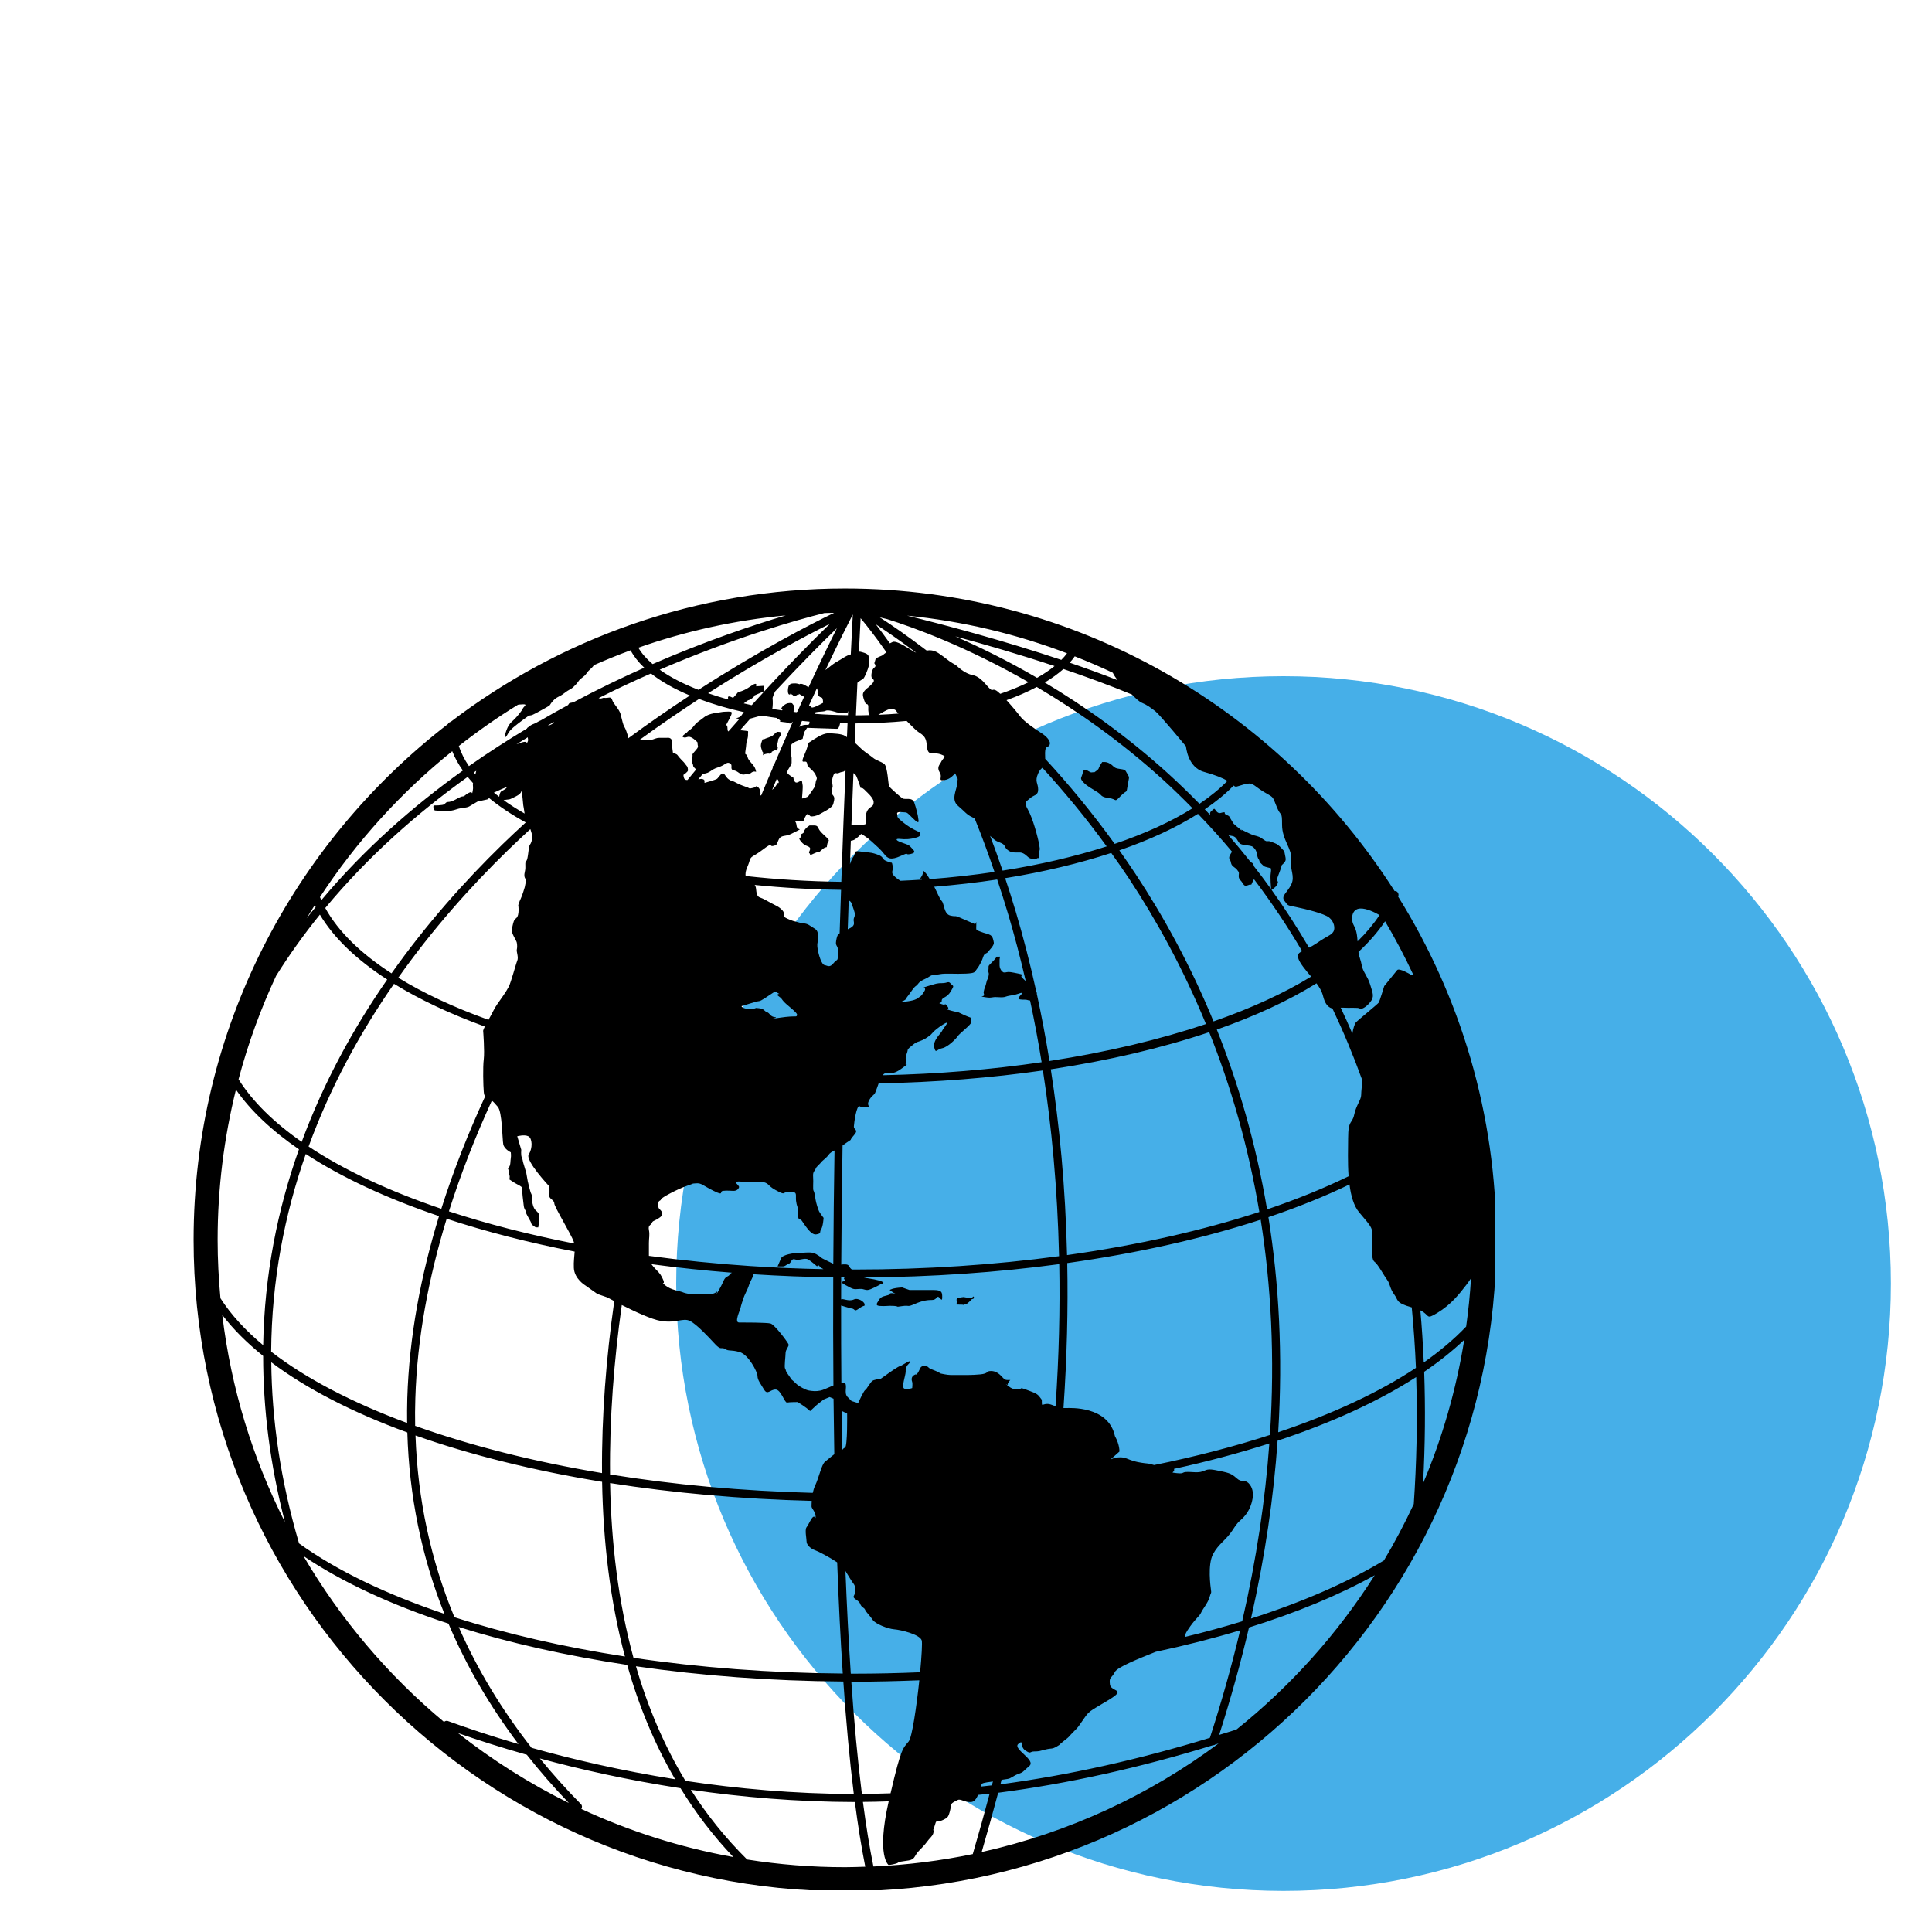 <svg xmlns="http://www.w3.org/2000/svg" xmlns:xlink="http://www.w3.org/1999/xlink" width="500" zoomAndPan="magnify" viewBox="0 0 375 375" height="500" preserveAspectRatio="xMidYMid meet" version="1.2"><defs><clipPath id="f6eac77588"><path d="M 131.25 131.25 L 367.02 131.25 L 367.02 367.02 L 131.25 367.02 Z M 131.25 131.25 "/></clipPath><clipPath id="fd9b83fee8"><path d="M 249.133 131.25 C 184.027 131.25 131.25 184.027 131.25 249.133 C 131.25 314.238 184.027 367.02 249.133 367.02 C 314.238 367.02 367.02 314.238 367.02 249.133 C 367.02 184.027 314.238 131.25 249.133 131.25 Z M 249.133 131.25 "/></clipPath><clipPath id="dbd2d542c0"><path d="M 37.5 114.152 L 290.25 114.152 L 290.25 366.902 L 37.5 366.902 Z M 37.5 114.152 "/></clipPath></defs><g id="2e400649e0"><g clip-rule="nonzero" clip-path="url(#f6eac77588)"><g clip-rule="nonzero" clip-path="url(#fd9b83fee8)"><path style=" stroke:none;fill-rule:nonzero;fill:#46afe8;fill-opacity:1;" d="M 131.25 131.25 L 367.02 131.25 L 367.02 367.02 L 131.25 367.02 Z M 131.25 131.25 "/></g></g><g clip-rule="nonzero" clip-path="url(#dbd2d542c0)"><path style=" stroke:none;fill-rule:nonzero;fill:#000000;fill-opacity:1;" d="M 271.375 174.023 C 271.387 174 271.398 173.98 271.402 173.965 C 271.555 173.562 271.352 173.113 270.949 172.961 C 270.867 172.93 270.789 172.977 270.699 172.969 C 248.246 137.699 208.828 114.23 164.008 114.23 C 135.262 114.23 108.738 123.895 87.473 140.113 C 87.23 140.164 87.055 140.312 86.945 140.531 C 56.953 163.672 37.578 199.938 37.578 240.664 C 37.578 310.375 94.293 367.09 164.008 367.09 C 233.715 367.09 290.434 310.375 290.434 240.664 C 290.434 216.215 283.438 193.387 271.375 174.023 Z M 268.617 302.883 C 261.414 307.219 252.699 311.004 242.82 314.16 C 245.562 302.016 247.223 290.52 247.98 279.637 C 258.461 276.168 267.562 272 274.883 267.289 C 275.16 275.891 274.945 284.172 274.414 291.93 C 272.664 295.684 270.734 299.344 268.617 302.883 Z M 112.777 350.207 C 109.922 347.309 107.266 344.344 104.785 341.312 C 112.637 343.453 121.867 345.516 132.09 347.094 C 135.004 351.832 138.398 356.316 142.34 360.453 C 131.996 358.59 122.109 355.426 112.844 351.121 C 113.012 350.82 113.023 350.461 112.777 350.207 Z M 110.41 349.961 C 102.75 346.188 95.555 341.625 88.902 336.395 C 92.617 337.699 97.121 339.148 102.258 340.602 C 104.77 343.793 107.484 346.91 110.41 349.961 Z M 103.168 339.246 C 97.332 331.789 92.621 323.973 89.035 315.801 C 98.922 318.906 109.965 321.375 121.734 323.16 C 123.949 330.992 127 338.441 131.035 345.352 C 120.492 343.676 111.074 341.469 103.168 339.246 Z M 51.078 263.191 C 51.082 273.387 52.379 284.141 55.301 295.418 C 49.059 283.066 44.855 269.523 43.145 255.227 C 45.258 258 47.926 260.652 51.078 263.191 Z M 58.047 299.574 C 54.41 287.215 52.762 275.496 52.656 264.418 C 59.535 269.586 68.492 274.18 79.066 278.043 C 79.418 290.355 81.824 302.105 86.258 313.25 C 75.027 309.469 65.402 304.867 58.047 299.574 Z M 59.355 223.988 C 66.34 228.555 75.113 232.625 85.215 236.047 C 81.68 247.594 79.422 259.453 79.055 271.402 C 79.008 273.012 79.008 274.609 79.023 276.199 C 68.355 272.246 59.375 267.578 52.633 262.355 C 52.727 248.527 55.238 235.719 59.355 223.988 Z M 53.594 189.406 C 56.215 185.219 59.066 181.27 62.09 177.527 C 64.785 182.066 69.246 186.301 75.156 190.125 C 68.621 199.535 62.832 210.051 58.562 221.633 C 53.184 217.883 49.02 213.812 46.305 209.488 C 48.148 202.527 50.602 195.816 53.594 189.406 Z M 59.5 178.254 C 60.02 177.391 60.562 176.547 61.098 175.691 C 61.16 175.82 61.215 175.945 61.273 176.07 C 60.684 176.793 60.078 177.512 59.5 178.254 Z M 100.539 136.789 C 100.75 136.75 101.016 136.73 101.473 136.711 C 102.543 136.656 101.621 137.145 101.473 137.535 C 101.328 137.922 100.309 139.184 99.672 139.77 C 99.043 140.352 98.605 140.742 98.168 142.145 C 97.734 143.555 98.168 143.215 98.605 142.387 C 99.043 141.566 99.965 140.887 101.57 139.672 C 103.172 138.457 102.641 139.086 103.465 138.699 C 104.289 138.312 104.922 137.926 105.992 137.34 C 107.059 136.754 106.523 136.953 107.301 136.074 C 108.078 135.203 108.566 135.301 109.484 134.57 C 110.41 133.844 110.891 133.746 111.281 133.355 C 111.672 132.969 111.867 132.82 112.309 132.188 C 112.742 131.559 113.328 131.465 113.859 130.688 C 114.395 129.906 114.684 129.906 115.125 129.324 C 115.184 129.25 115.191 129.195 115.223 129.129 C 117.578 128.094 119.969 127.109 122.398 126.223 C 123.023 127.398 123.914 128.527 125.051 129.602 C 120.625 131.57 115.996 133.805 111.273 136.32 C 111.133 136.348 110.98 136.383 110.801 136.414 C 110.375 136.488 110.57 136.461 110.238 136.863 C 108.484 137.812 106.711 138.805 104.941 139.836 C 104.562 139.941 104.18 140.309 103.609 140.5 C 103.023 140.691 102.93 140.887 102.348 141.273 C 102.305 141.301 102.324 141.363 102.293 141.398 C 98.531 143.652 94.762 146.074 91.02 148.703 C 90.148 147.438 89.5 146.129 89.055 144.801 C 92.727 141.922 96.551 139.238 100.539 136.789 Z M 102.43 143.109 C 102.492 143.41 102.535 143.699 102.445 143.898 C 102.152 144.574 102.445 143.898 101.762 143.992 C 101.188 144.074 100.992 144.23 100.262 144.453 C 100.988 143.996 101.711 143.547 102.43 143.109 Z M 219.703 134.805 C 220.445 135.555 221.141 136.215 221.652 136.414 C 222.621 136.805 223.395 137.387 224.27 138.066 C 225.141 138.75 230.199 144.867 230.199 144.867 C 230.199 144.867 230.492 148.949 233.695 149.82 C 235.898 150.426 237.324 151.023 238.25 151.559 C 236.738 153.113 234.922 154.605 232.816 156.02 C 230.793 153.957 228.773 152.004 226.781 150.191 C 218.684 142.828 210.441 137.047 202.793 132.473 C 204.16 131.648 205.379 130.77 206.406 129.855 C 210.93 131.387 215.438 133.043 219.703 134.805 Z M 241.469 152.25 C 243.219 151.766 243.121 152.348 245.156 153.613 C 247.199 154.879 246.91 154.293 247.781 156.527 C 248.66 158.762 248.848 157.211 248.848 160.121 C 248.848 163.035 250.887 164.879 250.598 166.824 C 250.309 168.77 251.426 170.031 250.629 171.684 C 249.816 173.336 248.555 173.918 249.34 174.891 C 250.113 175.863 249.727 175.668 251.574 176.059 C 253.414 176.441 257.012 177.316 257.988 178.094 C 258.957 178.871 259.25 180.234 258.762 180.91 C 258.273 181.59 257.883 181.492 255.461 183.145 C 254.938 183.496 254.5 183.73 254.086 183.949 C 251.75 179.961 249.312 176.211 246.809 172.715 C 247.355 172.395 247.828 171.977 248.008 171.43 C 248.203 170.844 247.625 171.23 248.008 170.195 C 248.398 169.16 248.074 170 248.398 169.16 C 248.723 168.316 248.785 167.93 248.785 167.93 C 248.785 167.93 249.301 167.473 249.43 167.215 C 249.566 166.957 249.621 166.828 249.43 165.988 C 249.238 165.141 249.43 165.398 248.848 164.754 C 248.262 164.105 247.938 163.848 247.422 163.656 C 246.906 163.461 246.645 163.328 246.32 163.27 C 246 163.203 246 163.461 245.414 163.074 C 244.832 162.684 244.672 162.488 243.977 162.293 C 243.277 162.102 243.348 162.164 242.5 161.777 C 241.652 161.387 241.336 161.191 241.012 161.062 C 240.684 160.934 241.59 161.711 240.684 160.934 C 239.781 160.156 240.047 160.477 239.781 160.156 C 239.52 159.832 239.711 160.352 239.133 159.379 C 238.547 158.406 238.547 158.406 238.547 158.406 L 237.703 157.953 C 237.703 157.953 237.969 157.57 237.32 157.695 C 237.051 157.742 236.738 157.953 236.348 157.695 C 235.961 157.438 235.762 156.781 235.566 157.047 C 235.402 157.273 234.711 157.477 234.891 158.191 C 234.539 157.824 234.195 157.449 233.848 157.09 C 236.012 155.621 237.887 154.082 239.453 152.473 C 239.895 152.875 239.949 152.676 241.469 152.25 Z M 262.652 179.359 C 262.262 178.484 262.262 176.441 264.008 176.344 C 265.242 176.277 266.883 177.113 267.766 177.617 C 266.613 179.367 265.188 181.074 263.504 182.719 C 263.371 180.516 263.012 180.18 262.652 179.359 Z M 264.32 209.402 C 264.434 210.508 264.199 211.781 264.199 212.582 C 264.199 213.461 263.23 214.527 262.844 216.375 C 262.453 218.219 261.672 217.25 261.672 220.941 C 261.672 222.777 261.559 225.578 261.762 228.316 C 256.977 230.645 251.688 232.801 245.941 234.742 C 243.758 221.836 240.324 210.207 236.184 199.836 C 243.613 197.234 250.129 194.219 255.531 190.859 C 256.109 191.641 256.578 192.398 256.812 193.352 C 257.113 194.516 257.496 195.195 258.184 195.586 C 258.332 195.672 258.469 195.703 258.617 195.719 C 260.758 200.234 262.66 204.805 264.32 209.402 Z M 204.883 272.953 C 204.684 272.883 204.512 272.828 204.266 272.727 C 202.613 272.043 202.223 273.207 202.223 272.34 C 202.223 271.457 202.223 271.758 201.738 271.074 C 201.246 270.395 200.375 270.199 199.113 269.707 C 197.848 269.219 198.332 269.613 197.848 269.613 C 197.359 269.613 196.781 269.902 195.711 269.031 C 194.641 268.16 195.711 269.031 195.613 268.742 C 195.516 268.449 196.098 267.859 196.098 267.859 C 196.098 267.859 196.098 267.859 195.516 267.859 C 194.93 267.859 194.742 267.477 194.352 267.086 C 193.965 266.695 193.285 266.113 192.41 266.113 C 191.535 266.113 191.922 266.309 191.148 266.602 C 190.367 266.891 187.551 266.891 187.551 266.891 C 187.551 266.891 186.582 266.891 185.805 266.891 C 185.023 266.891 185.215 266.891 184.539 266.891 C 183.855 266.891 182.594 266.602 182.594 266.602 C 182.594 266.602 182.012 266.211 180.945 265.828 C 179.879 265.445 180.457 265.246 179.484 265.148 C 178.516 265.051 178.613 265.828 178.125 266.504 C 177.641 267.188 178.125 266.504 177.445 266.891 C 176.762 267.281 176.957 267.965 177.059 268.254 C 177.152 268.547 177.059 269.418 177.059 269.418 C 177.059 269.418 176.086 269.809 175.5 269.516 C 174.918 269.223 175.793 266.992 175.793 266.211 C 175.793 265.441 175.793 266.211 175.887 265.535 C 175.988 264.852 176.762 264.562 176.664 264.27 C 176.574 263.977 175.113 265.047 174.727 265.145 C 174.336 265.242 173.168 266.023 171.715 267.082 C 170.254 268.156 170.836 267.57 170.059 267.766 C 169.285 267.961 169.285 267.961 168.609 268.93 C 167.922 269.898 168.219 269.613 167.922 269.809 C 167.633 269.996 166.562 272.336 166.562 272.336 L 165.297 271.949 C 165.297 271.949 165.297 271.949 164.523 271.164 C 163.746 270.391 164.523 269.027 164.008 268.445 C 163.891 268.324 163.633 268.324 163.309 268.387 C 163.27 263.414 163.25 258.414 163.258 253.402 C 163.426 253.465 163.637 253.523 164.008 253.629 C 165.297 253.973 164.523 253.871 165.297 253.973 C 166.078 254.07 165.688 254.746 166.754 253.973 C 167.824 253.195 167.824 253.68 167.824 253.195 C 167.824 252.707 166.562 251.832 165.738 252.227 C 164.723 252.699 163.551 251.938 163.262 252.227 C 163.262 250.797 163.27 249.367 163.273 247.938 C 163.492 247.945 163.711 247.945 163.926 247.945 C 163.82 248.09 163.715 248.215 164.004 248.434 C 164.52 248.828 162.41 248.531 164.047 249.406 C 165.688 250.281 165.586 250.281 166.754 250.184 C 167.922 250.086 167.918 250.66 168.992 250.23 C 170.055 249.797 171.031 249.211 171.031 249.211 C 171.031 249.211 172.289 249.02 170.543 248.531 C 169.277 248.176 168.43 248.176 167.688 247.953 C 180.844 247.871 193.598 246.98 205.598 245.367 C 205.766 254.035 205.547 263.238 204.883 272.953 Z M 149.559 256.891 C 148.785 256.695 144.414 256.695 143.445 256.695 C 142.473 256.695 143.641 254.355 143.734 253.875 C 143.832 253.395 144.121 252.516 144.32 251.934 C 144.52 251.355 144.805 250.867 145.094 250.188 C 145.387 249.512 145.285 249.602 145.586 248.926 C 145.875 248.246 146.07 248.051 146.164 247.562 C 146.184 247.473 146.199 247.398 146.219 247.332 C 151.305 247.656 156.484 247.863 161.73 247.93 C 161.699 254.945 161.711 261.957 161.766 268.91 C 160.789 269.316 159.754 269.812 159.281 269.906 C 158.312 270.102 157.723 270.004 157.047 269.906 C 156.367 269.812 155.008 269.031 154.617 268.645 C 154.234 268.254 153.648 267.77 153.648 267.77 C 153.648 267.77 153.062 266.891 152.773 266.504 C 152.48 266.113 152.582 265.926 152.387 265.633 C 152.191 265.34 152.48 263.301 152.48 262.625 C 152.48 261.938 153.16 261.355 153.066 260.969 C 152.965 260.578 150.34 257.078 149.559 256.891 Z M 139.07 250.766 C 138.582 251.156 138.004 251.25 136.738 251.25 C 135.477 251.25 134.695 251.25 133.922 251.16 C 133.145 251.062 132.852 250.961 132.363 250.766 C 131.883 250.578 130.227 250.383 129.156 249.508 C 128.09 248.629 129.156 249.508 128.773 248.531 C 128.383 247.562 128.09 247.172 127.312 246.395 C 126.965 246.051 126.672 245.703 126.441 245.375 C 131.527 246.062 136.75 246.613 142.082 247.031 C 141.441 247.336 141.797 247.457 141.211 247.75 C 140.426 248.137 140.621 248.531 139.555 250.375 C 138.484 252.227 139.555 250.379 139.07 250.766 Z M 246.711 172.398 C 246.711 172.398 246.672 172.441 246.648 172.48 C 245.566 170.984 244.477 169.527 243.379 168.125 C 243.285 167.711 243.238 167.547 242.773 167.348 C 241.336 165.531 239.883 163.773 238.426 162.102 C 239.273 162.336 239.332 162.211 239.715 162.488 C 240.176 162.809 240.305 163.523 240.758 163.785 C 241.215 164.043 241.988 164.039 242.637 164.168 C 243.285 164.301 243.285 164.488 243.547 164.754 C 243.805 165.016 243.961 165.594 243.984 165.793 C 243.996 165.988 244.129 166.598 244.32 166.812 C 244.516 167.02 244.324 167.215 244.84 167.668 C 245.355 168.125 245.227 168.168 245.945 168.34 C 246.656 168.516 246.656 168.516 246.656 168.516 C 246.656 168.516 246.785 168.703 246.656 169.484 C 246.52 170.266 246.711 172.398 246.711 172.398 Z M 239.137 165.316 C 238.785 165.863 238.395 166.41 238.684 166.812 C 239.074 167.344 238.75 167.734 239.461 168.254 C 240.176 168.77 240.051 168.77 240.367 169.16 C 240.691 169.547 240.113 170.199 240.758 170.848 C 241.406 171.492 241.34 172.207 242.242 171.816 C 243.148 171.434 242.641 172.207 243.184 171.039 C 243.254 170.879 243.34 170.766 243.41 170.672 C 246.852 175.219 249.961 179.879 252.742 184.625 C 252.102 184.949 251.812 185.219 251.953 185.867 C 252.184 186.863 253.543 188.445 254.496 189.555 C 249.215 192.793 242.816 195.719 235.547 198.254 C 231.047 187.301 225.785 177.777 220.43 169.672 C 219.387 168.09 218.324 166.559 217.262 165.051 C 223.172 163.016 228.301 160.625 232.523 157.969 C 234.848 160.371 237.055 162.824 239.137 165.316 Z M 145.746 245.746 C 145.742 245.746 145.73 245.746 145.723 245.746 C 138.953 245.297 132.34 244.625 125.953 243.762 C 125.953 243.723 125.953 243.695 125.953 243.574 C 125.953 243.281 125.953 242.215 125.953 241.25 C 125.953 240.273 126.148 239.688 125.953 238.719 C 125.762 237.75 126.344 237.848 126.539 237.359 C 126.727 236.871 127.023 237.07 128.09 236.293 C 129.156 235.512 128.09 234.832 127.895 234.543 C 127.707 234.25 127.801 233.961 127.801 233.477 C 127.801 232.984 128.289 233.086 128.289 232.797 C 128.289 232.5 131.59 230.754 133.34 230.168 C 135.086 229.59 134.02 229.785 135.086 229.688 C 136.156 229.59 136.352 230.074 138.512 231.145 C 140.66 232.211 139.555 231.238 140.332 231.145 C 141.113 231.043 141.695 231.145 142.375 231.145 C 143.055 231.145 143.344 230.754 143.441 230.461 C 143.539 230.168 142.855 229.781 142.855 229.492 C 142.855 229.199 144.121 229.395 144.699 229.395 C 145.277 229.395 146.062 229.395 147.129 229.395 C 148.199 229.395 148.688 229.492 149.172 229.977 C 149.656 230.465 150.047 230.754 151.211 231.344 C 152.375 231.922 151.984 231.434 152.668 231.434 C 153.348 231.434 153.348 231.434 154.027 231.434 C 154.707 231.434 154.414 232.215 154.516 233.086 C 154.613 233.961 154.902 234.547 154.902 234.547 C 154.902 234.547 154.902 234.547 154.902 235.707 C 154.902 236.875 155.191 236.586 155.488 236.777 C 155.777 236.969 157.234 239.793 158.402 239.598 C 159.566 239.402 158.984 239.207 159.375 238.621 C 159.762 238.039 159.859 236.387 159.859 236.387 C 159.859 236.387 159.18 235.512 158.984 235.125 C 158.789 234.738 158.402 233.473 158.309 232.887 C 158.211 232.301 158.113 231.43 157.918 231.141 C 157.723 230.848 157.918 229.488 157.824 228.422 C 157.723 227.352 158.211 227.254 158.309 226.867 C 158.406 226.48 159.184 225.898 159.379 225.602 C 159.57 225.309 160.445 224.73 160.832 224.145 C 161.086 223.77 161.516 223.539 161.98 223.305 C 161.863 230.551 161.781 237.906 161.742 245.297 C 160.867 244.902 159.574 244.234 159.574 244.234 C 159.574 244.234 158.598 243.383 157.828 243.191 C 157.047 242.996 155.98 243.191 155.008 243.191 C 154.035 243.191 151.898 243.535 151.605 244.234 C 151.32 244.938 150.926 245.812 150.926 245.812 C 150.926 245.812 151.316 245.812 151.898 245.812 C 152.48 245.812 152.48 245.52 153.062 245.328 C 153.648 245.133 153.551 244.172 154.328 244.457 C 155.105 244.742 156.172 244.074 156.852 244.457 C 157.527 244.84 158.598 245.812 158.598 245.812 C 158.598 245.812 158.793 245.328 159.09 245.812 C 159.191 245.988 159.484 246.168 159.836 246.344 C 155.062 246.258 150.375 246.051 145.746 245.746 Z M 136.41 150.211 C 138.004 150.02 137.809 149.434 139.359 148.949 C 140.918 148.465 141.012 147.781 141.691 148.168 C 142.375 148.555 141.496 149.336 142.469 149.531 C 143.441 149.727 143.637 150.57 144.703 150.293 C 145.777 150.02 144.895 150.699 145.777 150.02 C 146.648 149.336 146.938 150.305 146.648 149.336 C 146.355 148.367 145.281 147.781 145.09 146.91 C 144.895 146.035 144.512 146.883 144.703 145.684 C 144.895 144.484 144.801 144.289 144.992 143.703 C 145.191 143.117 145.191 142.926 145.191 142.34 C 145.191 141.758 145.477 141.957 143.926 141.758 C 143.82 141.746 143.723 141.754 143.625 141.754 C 144.309 140.969 144.98 140.223 145.648 139.477 C 147.09 139.078 145.832 139.414 147.227 139.039 C 147.59 138.945 147.789 138.914 147.914 138.91 C 147.969 138.922 148.027 138.938 148.09 138.945 C 148.117 138.965 148.133 138.969 148.168 138.957 C 149.047 139.113 149.957 139.234 150.859 139.367 C 150.812 139.57 151.07 139.492 151.371 139.789 C 151.699 140.105 150.922 140.008 151.699 140.105 C 152.473 140.203 151.602 140.105 152.473 140.203 C 153.352 140.301 153.156 140.691 153.738 140.203 C 153.805 140.148 153.848 140.117 153.898 140.074 C 152.738 142.668 151.5 145.508 150.234 148.469 C 149.793 148.965 149.871 148.891 150.008 149 C 149.262 150.738 148.516 152.543 147.746 154.395 C 147.406 154.418 147.617 154 147.617 154 C 147.617 154 147.617 153.031 147.035 152.734 C 146.453 152.445 147.035 152.734 146.16 152.93 C 145.285 153.125 145.582 153.027 145.094 152.832 C 144.609 152.637 143.832 152.445 142.953 151.961 C 142.082 151.473 142.375 151.766 141.793 151.473 C 141.211 151.18 141.113 150.984 140.625 150.305 C 140.141 149.629 139.465 150.984 139.168 151.18 C 138.879 151.375 136.742 151.961 136.742 151.961 C 136.742 151.961 136.742 151.961 136.742 151.57 C 136.742 151.184 136.062 151.184 136.062 151.184 C 136.062 151.184 135.852 151.23 135.543 151.273 C 135.828 150.922 136.121 150.562 136.41 150.211 Z M 158.699 134.184 C 158.594 135.059 159.184 135.348 159.473 135.398 C 159.762 135.449 159.762 136.418 159.762 136.418 C 159.762 136.418 157.723 137.582 157.523 137.293 C 157.453 137.18 157.254 137.047 157.031 136.91 C 157.559 135.754 158.07 134.641 158.562 133.582 C 158.648 133.789 158.719 133.984 158.699 134.184 Z M 167.535 131.754 C 167.828 131.559 168.504 129.809 168.609 129.324 C 168.699 128.836 168.609 128.062 168.609 127.48 C 168.609 126.895 167.727 126.699 167.043 126.508 C 166.926 126.477 166.824 126.488 166.719 126.492 C 166.859 123.633 166.973 121.422 167.043 119.992 C 168.137 121.293 169.898 123.504 172.066 126.617 C 171.812 126.773 171.535 126.977 171.387 127.125 C 171.191 127.32 170.027 127.641 169.957 127.898 C 169.898 128.16 169.699 128.742 169.699 128.742 C 169.699 128.742 170.215 129.258 169.699 129.586 C 169.184 129.906 168.992 131.332 169.246 131.594 C 169.504 131.852 169.703 131.977 169.57 132.305 C 169.441 132.629 168.664 133.336 168.469 133.469 C 168.273 133.598 167.562 134.184 167.496 134.703 C 167.434 135.219 167.762 135.996 167.957 136.453 C 168.145 136.902 168.594 136.32 168.535 137.422 C 168.504 137.957 168.574 138.465 168.789 138.801 C 167.906 138.824 167.023 138.848 166.137 138.848 C 166.238 136.574 166.332 134.477 166.422 132.531 C 166.703 132.254 167.297 131.91 167.535 131.754 Z M 165.738 178.969 C 165.902 179.695 165.273 180.055 164.547 180.371 C 164.609 178.477 164.672 176.605 164.734 174.766 C 165.348 175.098 165.238 175.277 165.738 176.637 C 166.27 178.098 165.492 177.898 165.738 178.969 Z M 156.363 138.367 C 156.418 138.395 156.449 138.402 156.496 138.426 C 156.441 138.422 156.402 138.414 156.352 138.406 C 156.352 138.395 156.359 138.379 156.363 138.367 Z M 164.508 140.383 C 164.469 141.262 164.438 142.16 164.391 143.086 C 164.262 143 164.145 142.914 164.008 142.828 C 163.395 142.438 161.898 142.34 160.734 142.34 C 159.57 142.34 158.016 143.504 157.238 143.988 C 156.457 144.48 157.238 143.988 156.172 146.418 C 155.102 148.848 156.457 147.199 156.656 148.168 C 156.852 149.141 156.656 148.168 156.852 148.652 C 157.047 149.141 157.824 149.434 158.309 150.402 C 158.793 151.375 158.406 151.082 158.309 151.961 C 158.211 152.832 157.918 153.027 157.336 153.898 C 156.754 154.773 156.949 154.578 156.172 154.871 C 155.391 155.16 155.684 154.773 155.684 154.773 C 155.684 154.773 155.879 152.633 155.781 152.344 C 155.684 152.059 155.781 151.375 155.391 151.566 C 155.008 151.762 154.52 152.148 154.234 151.664 C 153.938 151.18 154.035 150.984 154.035 150.984 C 154.035 150.984 153.066 150.398 152.871 150.109 C 152.676 149.816 153.066 149.238 153.066 149.238 C 153.066 149.238 153.652 148.363 153.652 148.07 C 153.652 147.777 153.652 147.102 153.652 147.102 L 153.457 145.836 L 153.457 144.934 C 153.527 144.766 153.602 144.59 153.672 144.426 L 154.332 143.988 L 155.789 143.406 L 156.082 142.145 L 156.66 141.27 C 156.66 141.27 159.094 141.367 159.477 141.367 C 159.863 141.367 162.102 141.465 162.492 141.465 C 162.855 141.465 163.039 140.488 163.062 140.348 C 163.539 140.363 164.023 140.375 164.508 140.383 Z M 165.738 150.117 C 166.172 150.305 166.367 150.988 166.758 152.059 C 167.148 153.129 166.953 152.934 167.242 152.934 C 167.535 152.934 168.121 153.613 168.121 153.613 C 168.121 153.613 169.574 154.879 169.574 155.652 C 169.574 156.426 169.285 156.43 168.801 156.816 C 168.309 157.203 168.121 157.789 168.02 158.371 C 167.922 158.957 168.414 159.926 167.832 160.023 C 167.242 160.117 167.242 160.117 165.742 160.117 C 165.547 160.117 165.387 160.129 165.258 160.148 C 165.387 156.617 165.527 153.25 165.656 150.07 C 165.672 150.078 165.719 150.105 165.738 150.117 Z M 144.723 170.031 C 144.715 169.941 144.703 169.875 144.703 169.738 C 144.703 168.77 145.191 168.188 145.48 167.121 C 145.777 166.051 146.066 166.438 148.109 164.879 C 150.145 163.328 149.27 164.398 150.051 164.203 C 150.824 164.008 150.633 164.105 151.117 163.039 C 151.602 161.969 152.383 162.453 153.547 161.871 C 154.707 161.289 153.547 161.871 154.707 161.289 C 155.875 160.707 154.707 161.289 154.613 160.223 C 154.516 159.152 153.832 159.445 155.098 159.445 C 156.363 159.445 156.074 158.957 156.074 158.957 C 156.074 158.957 156.074 158.957 156.457 158.277 C 156.848 157.598 157.141 158.469 157.43 158.469 C 157.719 158.469 158.309 158.469 159.18 157.984 C 160.051 157.496 160.641 157.207 161.121 156.82 C 161.609 156.43 161.707 156.332 161.898 155.363 C 162.094 154.391 161.512 154.488 161.414 153.809 C 161.312 153.129 161.703 153.031 161.605 152.445 C 161.508 151.863 161.508 151.57 161.508 151.57 C 161.508 151.57 161.508 151.082 161.801 150.402 C 162.09 149.727 162.289 150.305 162.867 150.02 C 163.445 149.727 163.742 149.922 164.004 149.531 C 164.027 149.496 164.082 149.512 164.117 149.496 C 163.848 155.988 163.57 163.281 163.297 171.164 C 156.875 171.082 150.66 170.695 144.723 170.031 Z M 157.133 140.066 C 157.121 140.766 156.926 140.691 156.363 140.691 C 155.898 140.691 155.578 140.848 155.145 141.094 C 155.316 140.695 155.492 140.316 155.664 139.926 C 156.156 139.977 156.637 140.031 157.133 140.066 Z M 150.785 151.137 C 150.938 151.277 151.082 151.41 151.117 151.668 C 151.215 152.352 151.117 151.668 150.828 152.156 C 150.539 152.637 150.434 152.836 149.879 153.309 C 150.18 152.574 150.48 151.848 150.785 151.137 Z M 163.25 172.719 C 163.156 175.461 163.062 178.27 162.973 181.141 C 162.527 181.457 162.438 181.785 162.289 182.66 C 162.094 183.82 162.777 183.34 162.68 185.086 C 162.578 186.836 162.578 185.965 161.801 186.934 C 161.023 187.902 160.641 187.418 160.051 187.32 C 159.469 187.223 158.891 185.375 158.695 184.113 C 158.5 182.852 158.891 182.852 158.789 181.586 C 158.695 180.324 158.305 180.426 157.332 179.742 C 156.359 179.059 156.07 179.355 155.098 179.059 C 154.125 178.773 154.027 178.867 152.766 178.285 C 151.5 177.703 152.574 177.508 151.891 176.73 C 151.211 175.953 150.527 175.758 149.652 175.273 C 148.781 174.785 148.102 174.398 147.516 174.207 C 146.934 174.012 146.836 173.426 146.738 172.457 C 146.707 172.148 146.605 171.941 146.477 171.766 C 151.875 172.316 157.484 172.641 163.25 172.719 Z M 147.324 194.32 C 147.719 194.32 148.879 193.445 150.441 192.434 C 150.441 192.434 150.441 192.434 151.02 192.766 C 151.605 193.09 151.02 192.766 150.922 193.055 C 150.828 193.344 151.41 193.344 151.895 194.125 C 152.383 194.902 154.91 196.551 154.711 197.039 C 154.52 197.527 154.711 197.039 151.406 197.527 C 148.109 198.012 151.406 197.527 150.441 197.43 C 149.461 197.332 149.461 196.652 148.879 196.461 C 148.297 196.266 148.395 195.777 147.227 195.68 C 146.066 195.586 147.227 195.68 146.16 195.777 C 145.094 195.875 145.676 195.973 144.801 195.777 C 143.93 195.586 143.93 195.293 143.93 195.293 C 143.93 195.293 146.941 194.32 147.324 194.32 Z M 180.465 170.637 C 180.148 170.098 179.859 169.629 179.48 169.254 C 178.902 168.668 179.48 169.254 178.805 170.227 C 178.125 171.199 178.805 170.227 178.957 170.613 C 178.973 170.645 178.957 170.691 178.941 170.734 C 177.57 170.832 176.184 170.895 174.793 170.961 C 174.391 170.742 173.973 170.445 173.559 170.031 C 172.781 169.25 173.461 169.055 173.266 168.086 C 173.078 167.117 173.168 167.602 172.488 167.309 C 171.812 167.02 171.617 167.02 171.328 166.535 C 171.035 166.047 170.254 165.852 169.676 165.66 C 169.09 165.465 168.414 165.465 166.953 165.27 C 165.492 165.074 166.176 165.562 165.742 166.145 C 165.5 166.469 165.215 166.969 164.98 167.738 C 165.035 166.195 165.086 164.68 165.145 163.191 C 165.34 163.176 165.539 163.129 165.738 163.035 C 166.367 162.742 167.148 161.867 167.148 161.867 C 167.148 161.867 168.117 162.359 169.184 163.328 C 170.25 164.301 170.938 164.879 171.613 165.758 C 172.289 166.633 172.879 167.023 174.816 166.145 C 176.762 165.27 175.406 166.051 176.762 165.758 C 178.125 165.465 177.145 164.879 176.762 164.398 C 176.375 163.91 175.695 163.812 174.723 163.426 C 173.75 163.039 173.848 162.742 174.723 162.84 C 175.598 162.938 176.664 162.938 177.93 162.547 C 179.191 162.164 178.414 161.484 178.414 161.484 C 178.414 161.484 176.859 160.898 175.309 159.637 C 173.75 158.375 174.332 158.566 174.145 157.988 C 173.949 157.402 175.41 157.695 175.793 157.695 C 176.18 157.695 176.664 158.379 177.641 159.25 C 178.609 160.125 178.219 159.059 178.219 158.762 C 178.219 158.473 177.832 156.82 177.445 155.75 C 177.059 154.684 175.695 155.266 175.211 154.977 C 174.723 154.684 172.781 152.934 172.586 152.637 C 172.395 152.352 172.293 148.754 171.617 148.27 C 170.941 147.781 170.059 147.59 169.48 147.105 C 168.891 146.621 168.117 146.133 167.535 145.648 C 167.012 145.207 166.406 144.559 165.902 144.145 C 165.957 142.863 166.008 141.613 166.066 140.41 C 169.469 140.406 172.777 140.23 175.973 139.93 C 176.691 140.633 177.414 141.387 177.93 141.828 C 178.77 142.543 179.746 142.664 179.871 144.547 C 180 146.426 180.586 146.23 181.484 146.23 C 182.395 146.23 183.105 146.621 183.301 146.75 C 183.492 146.883 182.855 147.465 182.66 147.914 C 182.461 148.367 181.75 148.887 182.395 149.922 C 183.043 150.957 181.883 151.609 183.336 151.41 C 184.383 151.27 185.004 150.504 185.395 150.102 C 185.555 150.461 185.723 150.832 185.891 151.195 C 185.855 151.559 185.809 151.945 185.762 152.32 C 185.633 153.418 184.57 155.234 185.941 156.402 C 187.316 157.566 187.574 158.086 188.676 158.602 C 188.879 158.695 189.035 158.797 189.195 158.895 C 190.512 162.141 191.793 165.594 193.031 169.242 C 188.988 169.844 184.789 170.309 180.465 170.637 Z M 170.484 138.742 C 171.465 138.195 172.504 137.453 173.266 137.617 C 174.039 137.781 173.828 137.973 174.391 138.504 C 173.102 138.605 171.801 138.691 170.484 138.742 Z M 192.176 162.234 C 192.902 162.867 193 163.137 194.059 163.523 C 195.289 163.977 194.832 164.363 195.543 164.949 C 196.258 165.535 196.777 165.465 197.875 165.465 C 198.98 165.465 199.434 166.504 200.02 166.629 C 200.598 166.762 200.797 166.957 201.246 166.629 C 201.699 166.305 201.699 167.086 201.699 165.852 C 201.699 164.621 201.965 165.336 201.699 163.91 C 201.441 162.484 200.473 158.859 199.562 157.242 C 198.656 155.621 199.109 155.688 199.887 154.977 C 200.664 154.262 201.504 154.457 201.504 153.227 C 201.504 151.996 200.789 151.738 201.504 150.117 C 201.789 149.465 202.09 149.23 202.332 149.023 C 206.492 153.59 210.715 158.645 214.805 164.285 C 208.738 166.23 201.945 167.828 194.605 168.988 C 193.812 166.656 193.004 164.406 192.176 162.234 Z M 164.582 138.824 C 162.398 138.801 160.25 138.715 158.152 138.559 C 157.789 138.008 159.793 138.246 160.246 137.969 C 160.734 137.676 162.383 138.258 162.383 138.258 C 162.383 138.258 163.262 138.453 164.008 138.355 C 164.348 138.309 164.445 138.352 164.477 138.402 C 164.516 138.312 164.562 138.156 164.621 137.984 C 164.605 138.27 164.594 138.539 164.582 138.824 Z M 156.941 133.395 C 156.289 133.035 155.918 132.738 155.469 132.734 C 154.906 132.727 155.586 132.918 154.906 132.727 C 154.227 132.531 153.449 132.734 153.449 132.734 C 153.059 133.215 153.254 132.629 153.059 133.215 C 152.863 133.797 152.863 134.844 153.254 134.809 C 153.645 134.766 153.059 134.477 153.645 134.766 C 154.227 135.059 153.734 135.059 154.227 135.059 C 154.711 135.059 154.648 134.746 155.023 134.805 C 155.391 134.863 154.617 134.379 155.391 134.863 C 155.73 135.074 155.926 135.172 156.086 135.238 C 155.66 136.164 155.211 137.168 154.766 138.148 C 154.754 138.145 154.73 138.125 154.73 138.125 C 154.73 138.125 154.688 138.172 154.641 138.238 C 154.438 138.211 154.234 138.195 154.035 138.172 C 154.035 138.156 154.027 138.145 154.035 138.125 C 154.129 137 154.129 137 154.129 137 L 153.742 136.5 C 153.742 136.5 153.465 136.398 152.926 136.5 C 152.383 136.613 151.609 137.293 151.656 137.582 C 151.695 137.824 152 137.578 151.812 137.883 C 151.176 137.793 150.523 137.707 149.895 137.609 C 149.918 137.512 149.938 137.426 149.953 137.277 C 150.051 136.418 149.953 135.465 149.953 135.465 C 149.953 135.465 150.094 134.926 150.461 134.199 C 155.551 128.723 159.762 124.523 162.445 121.93 C 161.121 124.57 159.207 128.5 156.941 133.395 Z M 171.422 208.602 C 172.008 207.82 172.785 208.992 174.82 207.531 C 176.859 206.074 175.598 206.945 175.793 206.465 C 175.988 205.977 175.793 205.879 175.793 205.398 C 175.793 204.91 176.18 204.133 176.18 203.84 C 176.18 203.547 176.762 203.16 177.344 202.676 C 177.926 202.191 178.125 202.289 179 201.898 C 179.871 201.512 180.262 201.121 180.547 200.934 C 180.848 200.738 181.137 200.055 182.984 198.891 C 184.824 197.723 183.074 199.566 182.879 200.055 C 182.691 200.543 181.039 201.898 181.328 203.262 C 181.621 204.621 181.812 203.648 182.879 203.457 C 183.945 203.262 185.602 201.609 185.895 201.121 C 186.188 200.633 188.617 198.793 188.52 198.406 C 188.422 198.016 188.422 197.527 188.422 197.527 C 188.422 197.527 187.551 197.238 186.387 196.656 C 185.215 196.07 186.387 196.656 184.637 196.168 C 182.883 195.68 184.637 196.168 183.855 195.293 C 183.078 194.422 183.855 195.293 182.789 194.906 C 181.723 194.52 182.789 194.906 182.789 194.227 C 182.789 193.547 183.766 193.734 184.539 192.438 C 185.316 191.133 185.023 191.5 184.539 190.922 C 184.051 190.34 183.949 190.824 182.883 190.824 C 181.816 190.824 181.723 190.922 180.074 191.406 C 178.418 191.898 180.074 191.406 179.391 192.441 C 178.711 193.469 178.906 193.156 178.418 193.547 C 177.93 193.934 177.449 194.23 175.602 194.426 C 173.754 194.617 175.602 194.426 175.891 193.836 C 176.184 193.254 175.891 193.836 176.863 192.441 C 177.832 191.035 177.742 191.605 178.223 190.922 C 178.711 190.242 179.684 190.051 180.363 189.562 C 181.043 189.074 181.527 189.273 182.5 189.074 C 183.473 188.883 185.52 189.074 187.457 188.98 C 189.395 188.883 189.109 188.688 189.594 188.105 C 190.078 187.523 190.66 186.355 190.859 185.676 C 191.059 184.996 191.539 185.094 191.734 184.805 C 191.926 184.512 192.996 183.539 192.898 182.957 C 192.797 182.375 192.703 181.793 192.219 181.496 C 191.734 181.211 191.25 181.211 190.273 180.82 C 189.305 180.434 189.5 180.625 189.5 179.457 C 189.5 178.293 189.5 179.457 189.207 179.359 C 188.922 179.262 187.461 178.586 186.293 178.098 C 185.129 177.609 185.715 178 184.453 177.711 C 183.188 177.418 183.281 175.379 182.797 174.891 C 182.379 174.477 181.887 173.164 181.336 172.113 C 185.523 171.773 189.621 171.309 193.555 170.711 C 194.277 172.879 194.988 175.102 195.672 177.406 C 196.871 181.434 198.02 185.789 199.098 190.434 C 198.734 190.062 198.68 190.082 198.34 189.711 C 197.906 189.227 199.117 189.273 197.711 188.98 C 196.301 188.691 195.816 188.594 195.43 188.691 C 195.039 188.789 194.797 188.742 194.797 188.742 C 194.797 188.742 194.652 188.691 194.457 188.496 C 194.262 188.305 194.016 187.816 194.016 187.43 C 194.016 187.043 194.016 186.559 194.016 186.266 C 194.016 185.977 194.215 185.633 193.969 185.68 C 193.727 185.734 193.484 185.68 193.484 185.68 C 192.703 186.801 191.832 187.285 191.875 187.625 C 191.93 187.965 191.777 188.496 191.875 188.742 C 191.98 188.984 191.906 189.277 191.84 189.664 C 191.781 190.055 191.586 190.004 191.449 190.734 C 191.297 191.461 191.004 192 191.004 192.191 C 191.004 192.387 190.809 192.484 191.004 193.016 C 191.199 193.551 189.695 193.309 191.199 193.551 C 192.703 193.793 192.223 193.453 193.773 193.551 C 195.328 193.645 194.895 193.402 196.25 193.211 C 197.613 193.016 198 192.676 198.293 192.723 C 198.582 192.773 197.953 193.238 197.711 193.637 C 197.465 194.039 198.34 194.035 198.977 194.035 C 199.43 194.035 199.656 194.23 199.934 194.195 C 200.75 197.996 201.504 201.988 202.18 206.172 C 192.445 207.598 182.086 208.473 171.367 208.699 C 171.383 208.656 171.395 208.637 171.422 208.602 Z M 201.242 192.895 C 201.273 192.781 201.246 192.656 201.152 192.496 C 199.922 186.902 198.566 181.715 197.16 176.961 C 196.496 174.719 195.805 172.566 195.102 170.453 C 202.582 169.246 209.504 167.582 215.691 165.555 C 216.867 167.199 218.031 168.852 219.176 170.586 C 224.441 178.574 229.637 187.965 234.078 198.762 C 225.09 201.785 214.824 204.223 203.707 205.938 C 202.961 201.359 202.141 197.016 201.242 192.895 Z M 216.359 163.793 C 211.941 157.668 207.375 152.164 202.871 147.281 C 202.863 147.164 202.871 147.074 202.863 146.941 C 202.73 144.414 203.32 145.324 203.703 144.609 C 204.098 143.895 203.066 142.859 202.023 142.215 C 200.984 141.566 198.715 140.008 198.008 139.039 C 197.602 138.488 196.457 137.098 195.363 135.902 C 197.512 135.133 199.473 134.273 201.227 133.336 C 209.012 137.93 217.453 143.809 225.734 151.336 C 227.73 153.152 229.625 155.008 231.469 156.887 C 227.316 159.48 222.234 161.812 216.359 163.793 Z M 194.148 134.668 C 193.797 134.34 193.488 134.082 193.281 133.984 C 192.312 133.535 192.961 134.699 191.336 132.82 C 189.723 130.949 188.945 131.137 188.227 130.879 C 187.52 130.621 186.938 130.297 186.09 129.586 C 185.25 128.871 185.836 129.266 184.926 128.746 C 184.016 128.227 183.832 127.906 182.207 126.805 C 181.246 126.152 180.414 126.164 179.875 126.277 C 176.172 123.453 173.039 121.301 170.766 119.828 C 171.188 119.93 171.703 120.051 172.18 120.168 C 177.461 121.824 187.641 125.527 199.645 132.418 C 197.988 133.227 196.16 133.984 194.148 134.668 Z M 177.816 126.672 C 177.676 126.645 177.352 126.48 176.637 126.023 C 174.82 124.855 173.727 124.402 173.27 124.598 C 173.086 124.676 172.898 124.777 172.727 124.867 C 171.715 123.449 170.789 122.195 170.004 121.188 C 172.008 122.488 174.66 124.305 177.816 126.672 Z M 165.137 127.02 C 164.352 127.156 163.152 128.07 162.578 128.355 C 162.117 128.586 161.441 129.086 160.219 130.051 C 162.883 124.445 164.801 120.684 165.527 119.273 C 165.453 120.719 165.316 123.355 165.137 127.02 Z M 145.906 136.875 C 145.379 136.766 144.871 136.641 144.359 136.523 C 144.414 136.477 144.438 136.469 144.516 136.414 C 145.582 135.543 145.191 136.16 146.066 135.465 C 146.941 134.766 145.582 135.348 146.941 134.766 C 148.301 134.18 148.301 134.18 148.301 134.18 L 148.301 133.113 L 146.762 133.211 C 146.648 133.402 147.328 132.047 145.68 133.211 C 144.023 134.375 143.348 134.18 143.152 134.473 C 142.957 134.766 142.277 135.465 142.277 135.465 C 142.277 135.465 141.211 134.801 141.309 135.465 C 141.324 135.598 141.332 135.676 141.336 135.766 C 139.973 135.391 138.68 134.984 137.434 134.551 C 147.648 128.027 156.188 123.512 161.066 121.094 C 157.754 124.305 152.375 129.715 145.906 136.875 Z M 144.383 138.223 C 144.238 138.367 144.164 138.508 143.93 138.844 C 143.441 139.527 142.18 139.332 143.441 139.527 C 143.473 139.531 143.492 139.535 143.523 139.543 C 142.809 140.348 142.105 141.133 141.375 141.973 C 141.27 141.891 141.211 141.746 141.211 141.469 C 141.211 140.207 140.621 141.277 141.211 140.207 C 141.793 139.137 142.277 138.262 141.887 138.164 C 141.5 138.066 140.332 138.164 140.332 138.164 C 139.461 138.359 137.711 138.359 136.645 139.234 C 135.574 140.109 135.379 140.012 134.699 140.887 C 134.02 141.762 133.633 141.762 133.438 142.051 C 133.242 142.34 132.078 142.898 132.656 143.105 C 133.242 143.312 133.438 142.801 134.117 143.105 C 134.801 143.41 135.383 144.09 135.383 144.09 C 135.383 144.09 135.383 144.48 135.48 144.867 C 135.574 145.254 134.312 146.23 134.41 146.52 C 134.508 146.809 134.121 147.586 134.41 148.168 C 134.688 148.734 134.281 148.598 135.117 149.359 C 134.559 150.039 134.008 150.707 133.438 151.398 C 133.211 151.406 133.125 151.395 132.953 151.281 C 132.66 151.086 132.66 150.402 132.66 150.402 C 132.66 150.402 133.535 149.82 133.535 149.531 C 133.535 149.242 133.438 148.852 133.438 148.852 L 132.758 147.977 C 132.758 147.977 131.691 146.91 131.539 146.617 C 131.383 146.324 130.621 146.125 130.621 146.125 C 130.621 146.125 130.426 144.965 130.426 143.988 C 130.426 143.02 129.453 143.211 129.453 143.211 C 129.453 143.211 128.68 143.211 128 143.211 C 127.316 143.211 126.93 143.504 126.441 143.602 C 125.984 143.691 125.414 143.613 124.152 143.602 C 128.129 140.711 132.008 138.059 135.68 135.668 C 138.316 136.656 141.211 137.527 144.383 138.223 Z M 122.922 144.516 C 122.945 144.492 122.965 144.477 122.988 144.461 C 122.961 144.477 122.953 144.492 122.922 144.516 Z M 164.008 280.984 C 163.73 281.086 163.617 281.273 163.465 281.445 C 163.422 278.84 163.391 276.223 163.355 273.598 C 163.414 273.766 163.449 273.891 163.449 273.891 L 164.426 274.371 C 164.426 274.371 164.523 280.785 164.008 280.984 Z M 165.867 246.414 C 165.688 246.414 165.52 246.414 165.34 246.406 C 165.293 246.371 165.258 246.336 165.203 246.297 C 164.621 245.812 165.02 245.328 163.652 245.422 C 163.488 245.438 163.41 245.449 163.285 245.465 C 163.332 237.703 163.414 229.957 163.539 222.348 C 163.902 222.082 164.246 221.82 164.715 221.523 C 165.492 221.035 164.715 221.523 165.738 220.359 C 166.758 219.195 165.688 219.387 165.738 218.609 C 165.781 217.836 166.27 214.43 166.855 214.727 C 167.438 215.012 166.855 214.727 168.121 214.82 C 169.383 214.914 168.121 214.82 168.609 213.75 C 169.09 212.68 169.676 212.586 169.871 212.098 C 170.059 211.617 170.254 211.133 170.547 210.27 C 181.699 210.078 192.402 209.211 202.426 207.773 C 204.102 218.547 205.254 230.562 205.562 243.824 C 193.039 245.508 179.68 246.414 165.867 246.414 Z M 203.957 207.551 C 215.25 205.844 225.617 203.391 234.703 200.34 C 238.844 210.695 242.273 222.324 244.441 235.238 C 233.398 238.844 220.781 241.691 207.113 243.613 C 206.797 230.355 205.641 218.336 203.957 207.551 Z M 201.289 131.566 C 195.484 128.188 190.109 125.562 185.418 123.52 C 191.285 125.109 197.949 127.047 204.691 129.281 C 203.699 130.074 202.578 130.848 201.289 131.566 Z M 161.914 118.945 C 157.246 121.203 147.465 126.227 135.578 133.895 C 132.605 132.742 130.066 131.422 128.047 129.988 C 142.551 123.738 154.551 120.363 160.016 118.992 C 160.648 118.977 161.277 118.961 161.914 118.945 Z M 133.91 134.996 C 130.07 137.508 126.055 140.27 121.918 143.316 C 121.91 143.152 121.934 142.996 121.875 142.828 C 121.68 142.242 121.488 141.562 121.191 141.078 C 120.902 140.59 120.809 139.914 120.609 139.234 C 120.414 138.555 120.512 138.555 120.121 137.871 C 119.734 137.191 119.055 136.508 118.855 135.93 C 118.664 135.344 118.469 135.344 117.891 135.441 C 117.309 135.539 117.305 135.344 116.816 135.539 C 116.566 135.637 116.438 135.562 116.191 135.5 C 119.664 133.746 123.066 132.164 126.352 130.719 C 128.352 132.305 130.898 133.738 133.91 134.996 Z M 107.496 140.207 C 107.207 140.594 107.008 140.594 106.621 140.789 C 106.523 140.84 106.453 140.824 106.395 140.766 C 106.777 140.547 107.152 140.348 107.535 140.129 C 107.52 140.156 107.516 140.176 107.496 140.207 Z M 98.27 152.836 C 98.555 152.836 97.879 153.32 97.391 153.543 C 97.062 153.699 96.957 154.211 96.895 154.652 C 96.543 154.383 96.195 154.121 95.863 153.852 C 96.527 153.535 98.039 152.836 98.27 152.836 Z M 98.75 155.168 C 99.043 155.168 99.918 154.68 99.918 154.68 C 99.918 154.68 101.082 154.195 101.18 153.613 C 101.281 153.031 101.57 156.332 101.57 156.332 C 101.57 156.332 101.738 157.188 101.824 157.91 C 100.355 157.07 98.992 156.199 97.746 155.301 C 98.172 155.246 98.617 155.168 98.75 155.168 Z M 102.938 160.93 C 103.129 161.512 103.414 162.363 103.32 162.746 C 103.219 163.133 103.125 163.621 102.828 164.012 C 102.543 164.398 102.543 166.73 102.148 167.121 C 101.762 167.508 102.148 168.09 101.859 169.258 C 101.57 170.422 102.148 170.719 102.148 170.719 L 101.859 172.176 C 101.859 172.176 101.375 173.828 101.082 174.41 C 100.793 174.996 100.594 175.676 100.594 175.676 C 100.594 175.676 100.887 177.617 100.211 178.203 C 99.527 178.785 100.211 178.203 99.918 178.492 C 99.625 178.781 99.531 179.652 99.336 180.34 C 99.141 181.016 100.211 182.477 100.309 182.957 C 100.402 183.445 100.402 183.93 100.309 184.32 C 100.211 184.711 100.691 185.777 100.402 186.461 C 100.113 187.141 99.234 190.539 98.75 191.512 C 98.266 192.484 97.195 193.941 96.516 194.91 C 95.875 195.828 95.727 196.348 94.816 197.945 C 88.121 195.543 82.23 192.797 77.305 189.77 C 83.949 180.379 91.312 172.117 98.57 165.047 C 100.023 163.637 101.48 162.27 102.938 160.93 Z M 95.465 213.637 C 95.836 213.895 95.938 214.074 96.613 214.82 C 97.488 215.793 97.488 221.133 97.684 222.105 C 97.879 223.074 99.141 223.66 99.141 223.66 C 99.141 223.66 99.234 224.34 99.141 224.828 C 99.043 225.309 99.141 226.184 98.766 226.574 C 98.383 226.965 98.848 227.16 98.848 227.16 C 98.848 227.16 98.652 227.645 98.848 228.031 C 99.043 228.422 98.848 228.906 98.848 228.906 C 98.848 228.906 99.816 229.59 100.402 229.879 C 100.988 230.168 101.469 230.465 101.375 230.75 C 101.277 231.039 101.566 233.277 101.66 234.055 C 101.762 234.832 102.055 234.832 102.055 235.219 C 102.055 235.609 103.121 237.16 103.121 237.457 C 103.121 237.746 103.992 238.23 103.992 238.23 L 104.477 238.23 C 104.477 238.23 104.672 236.965 104.672 236.676 C 104.672 236.387 104.672 235.805 104.672 235.805 C 104.672 235.805 104.477 235.316 103.992 234.93 C 103.504 234.543 103.316 233.371 103.316 233.371 C 103.316 233.371 103.316 232.016 103.121 231.727 C 102.926 231.434 102.438 229.297 102.438 229.297 L 102.145 227.641 C 102.145 227.641 101.66 225.988 101.562 225.699 C 101.465 225.406 101.465 225.02 101.273 224.633 C 101.078 224.242 101.176 223.172 101.176 223.172 L 100.398 220.547 C 100.398 220.547 101.762 220.164 102.551 220.547 C 103.336 220.938 103.406 222.887 102.633 224.051 C 101.855 225.215 106.613 230.266 106.613 230.266 C 106.613 230.266 106.715 231.34 106.613 232.02 C 106.52 232.695 107.586 232.891 107.586 233.57 C 107.586 234.25 110.887 239.598 111.379 241.051 C 111.41 241.156 111.406 241.266 111.43 241.363 C 102.723 239.66 94.566 237.562 87.133 235.121 C 89.445 227.797 92.273 220.621 95.465 213.637 Z M 111.539 242.934 C 111.484 243.852 111.324 244.859 111.383 246.102 C 111.473 248.242 113.617 249.504 113.617 249.504 L 115.949 251.156 L 117.891 251.832 C 117.891 251.832 118.418 252.125 119.227 252.547 C 117.66 263.57 116.762 274.828 116.852 285.922 C 103.512 283.695 91.246 280.578 80.582 276.754 C 80.551 275 80.555 273.23 80.617 271.453 C 80.977 259.664 83.211 247.957 86.699 236.555 C 94.305 239.062 102.648 241.203 111.539 242.934 Z M 120.688 253.305 C 123.105 254.52 126.477 256.109 128.285 256.398 C 131.297 256.891 132.559 255.723 133.922 256.398 C 135.281 257.078 137.516 259.508 138.781 260.871 C 140.043 262.23 139.945 261.355 140.723 261.84 C 141.496 262.32 141.789 261.938 143.539 262.426 C 145.281 262.91 147.031 266.309 147.031 267.086 C 147.031 267.859 147.613 268.547 148.297 269.707 C 148.98 270.875 149.461 269.707 150.531 269.707 C 151.605 269.707 152.285 272.336 152.773 272.234 C 153.254 272.141 154.812 272.141 154.812 272.141 C 154.812 272.141 156.457 273.109 157.238 273.891 L 158.504 272.727 L 159.859 271.652 L 161.027 271.168 C 161.027 271.168 161.391 271.316 161.789 271.492 C 161.824 275.109 161.875 278.703 161.938 282.266 C 161.297 282.738 160.59 283.387 160.156 283.703 C 159.473 284.191 158.988 286.715 158.211 288.367 C 158 288.809 157.859 289.289 157.758 289.762 C 144.031 289.406 130.773 288.184 118.41 286.188 C 118.301 275.262 119.16 264.176 120.688 253.305 Z M 157.555 291.316 C 157.523 291.871 157.523 292.332 157.523 292.441 C 157.523 292.734 158.309 293.512 158.309 294.297 C 158.309 295.062 158.309 294.297 157.918 294.391 C 157.527 294.48 156.949 295.941 156.559 296.426 C 156.172 296.914 156.559 298.66 156.559 299.242 C 156.559 299.824 157.332 300.605 158.211 300.898 C 158.844 301.109 161.105 302.309 162.496 303.25 C 162.773 310.758 163.125 317.988 163.582 324.832 C 149.48 324.727 135.781 323.676 122.957 321.781 C 120.016 311.012 118.641 299.547 118.418 287.863 C 130.676 289.785 143.844 290.969 157.555 291.316 Z M 164.102 304.934 C 164.664 305.824 165.328 306.98 165.684 307.41 C 166.16 307.988 166.082 309.152 165.738 309.742 C 165.395 310.32 166.664 310.516 166.953 311.297 C 167.238 312.07 167.727 311.973 167.922 312.461 C 168.117 312.945 168.891 313.625 169.383 314.402 C 169.867 315.176 172.293 316.148 173.559 316.25 C 174.82 316.344 178.512 317.219 178.902 318.391 C 179.043 318.82 178.891 321.41 178.594 324.582 C 174.395 324.758 170.156 324.859 165.867 324.859 C 165.625 324.859 165.383 324.855 165.137 324.855 C 164.715 318.52 164.375 311.844 164.102 304.934 Z M 165.867 326.418 C 170.105 326.418 174.289 326.305 178.441 326.145 C 177.895 331.27 177.039 337.172 176.379 338.008 C 175.273 339.387 174.953 339.047 172.855 348.082 C 170.996 348.133 169.137 348.195 167.289 348.199 C 166.465 341.605 165.785 334.277 165.242 326.406 C 165.453 326.406 165.664 326.418 165.867 326.418 Z M 190.562 346.27 C 190.754 345.973 192.312 345.879 192.699 345.785 C 192.699 345.785 192.715 345.781 192.727 345.773 C 192.656 346.027 192.586 346.285 192.52 346.539 C 191.809 346.629 191.105 346.688 190.395 346.77 C 190.461 346.523 190.52 346.328 190.562 346.27 Z M 224.008 284.363 C 222.836 284.004 222.797 284.086 222.137 283.996 C 221.457 283.898 220.387 283.801 218.738 283.117 C 217.082 282.438 215.527 283.312 215.527 283.312 L 217.277 281.754 C 217.277 281.754 217.375 280.488 216.406 278.746 C 215.141 272.816 207.559 273.301 206.977 273.301 C 206.805 273.301 206.617 273.305 206.422 273.297 C 207.102 263.387 207.324 253.992 207.152 245.164 C 220.871 243.234 233.562 240.371 244.699 236.738 C 246.711 249.438 247.477 263.375 246.496 278.523 C 239.559 280.773 232.023 282.738 224.008 284.363 Z M 246.199 236.25 C 251.898 234.328 257.16 232.207 261.934 229.902 C 262.215 232.066 262.754 234.062 263.816 235.316 C 266.441 238.43 266.441 238.234 266.336 240.664 C 266.246 243.09 266.246 244.547 266.828 244.938 C 267.414 245.328 268.676 247.66 269.254 248.434 C 269.836 249.207 269.746 250.082 270.617 251.25 C 271.457 252.367 270.816 252.867 274.02 253.766 C 274.402 257.727 274.672 261.645 274.832 265.512 C 267.641 270.277 258.582 274.477 248.098 278 C 249.027 262.867 248.234 248.945 246.199 236.25 Z M 273.824 189.168 C 273.824 189.168 271.582 187.809 271.191 188.297 C 270.809 188.785 268.676 191.402 268.676 191.402 C 268.676 191.402 267.797 194.32 267.602 194.613 C 267.414 194.902 263.328 198.207 263.133 198.5 C 262.961 198.766 262.633 199.602 262.496 200.625 C 261.766 198.914 261.008 197.234 260.234 195.594 C 260.359 195.59 260.465 195.574 260.613 195.586 C 261.879 195.684 263.625 195.504 263.918 195.742 C 264.207 195.977 265.082 195.586 265.953 194.52 C 266.832 193.449 266.445 192.77 265.953 191.117 C 265.465 189.469 264.5 188.59 264.305 187.328 C 264.16 186.391 263.859 185.984 263.672 184.773 C 265.734 182.863 267.461 180.875 268.844 178.824 C 270.832 182.18 272.664 185.645 274.32 189.199 Z M 216.922 132.02 C 213.883 130.832 210.766 129.699 207.629 128.629 C 208 128.223 208.312 127.809 208.609 127.395 C 211.105 128.379 213.57 129.43 215.992 130.578 C 216.215 131.047 216.551 131.555 216.922 132.02 Z M 206 128.082 C 194.797 124.328 183.648 121.363 176.07 119.496 C 186.895 120.566 197.305 123.074 207.113 126.805 C 206.789 127.238 206.418 127.668 206 128.082 Z M 152.508 119.453 C 146.004 121.383 136.941 124.434 126.672 128.898 C 125.48 127.883 124.543 126.82 123.902 125.715 C 133 122.527 142.582 120.387 152.508 119.453 Z M 92.438 149.609 C 92.371 149.859 92.312 150.09 92.273 150.324 C 92.164 150.199 92.047 150.074 91.941 149.945 C 92.102 149.824 92.273 149.723 92.438 149.609 Z M 91.816 152 C 91.715 152.504 91.914 152.734 91.758 153.516 C 91.562 154.488 91.758 153.516 91.176 153.809 C 91.031 153.875 90.965 153.91 90.93 153.926 C 90.93 153.926 90.91 153.938 90.906 153.941 C 90.891 153.949 90.867 153.961 90.781 154 C 90.395 154.195 90.203 154.582 89.816 154.582 C 89.426 154.582 88.453 155.168 88.453 155.168 C 88.453 155.168 87.578 155.656 86.992 155.656 C 86.414 155.656 86.508 156.141 85.832 156.238 C 85.152 156.332 84.957 156.332 84.375 156.332 C 83.789 156.332 84.375 157.309 84.375 157.309 C 84.375 157.309 86.414 157.5 87.188 157.402 C 87.965 157.309 88.258 157.211 88.84 157.016 C 89.422 156.82 90.59 156.82 91.078 156.527 C 91.559 156.238 92.727 155.559 92.727 155.559 C 92.727 155.559 94.184 155.266 94.57 155.168 C 94.723 155.133 94.836 155.02 94.926 154.898 C 96.961 156.566 99.352 158.152 102.047 159.637 C 100.527 161.027 99.02 162.441 97.52 163.895 C 90.176 171.055 82.719 179.418 75.992 188.926 C 70.047 185.086 65.656 180.82 63.133 176.246 C 71.418 166.258 80.941 157.836 90.777 150.793 C 91.105 151.195 91.453 151.602 91.816 152 Z M 76.477 190.953 C 81.469 194.02 87.391 196.809 94.102 199.25 C 93.688 200.086 93.785 200.148 93.785 200.148 C 93.785 200.148 94.086 204.039 93.898 205.594 C 93.703 207.148 93.797 210.738 93.898 211.91 C 93.941 212.41 94.027 212.637 94.168 212.801 C 90.906 219.895 88.012 227.184 85.66 234.629 C 75.531 231.195 66.797 227.121 59.898 222.535 C 64.145 210.922 69.926 200.379 76.477 190.953 Z M 80.648 278.625 C 91.312 282.398 103.539 285.438 116.867 287.617 C 117.078 299.27 118.418 310.73 121.297 321.527 C 109.328 319.676 98.16 317.109 88.207 313.902 C 83.582 302.758 81.074 290.969 80.648 278.625 Z M 123.438 323.422 C 136.168 325.266 149.738 326.289 163.691 326.383 C 164.23 334.262 164.902 341.605 165.723 348.223 C 154.09 348.18 143.09 347.18 133.039 345.668 C 128.871 338.762 125.719 331.289 123.438 323.422 Z M 172.5 349.641 C 172.492 349.652 172.492 349.66 172.488 349.672 C 170.059 360.355 172.488 362.008 172.488 362.008 C 172.488 362.008 174.047 361.812 174.332 361.52 C 174.625 361.234 176.477 361.234 176.957 360.93 C 177.445 360.648 177.445 360.547 177.738 360.066 C 178.02 359.578 178.414 359.195 178.414 359.195 C 178.414 359.195 179.586 358.023 179.973 357.441 C 180.359 356.863 180.941 356.473 181.137 355.887 C 181.328 355.305 181.137 355.207 181.137 355.207 C 181.137 355.207 181.523 354.141 181.621 353.75 C 181.719 353.359 182.305 353.555 182.789 353.359 C 183.27 353.164 183.855 352.875 184.055 352.484 C 184.25 352.098 184.539 351.129 184.539 350.551 C 184.539 349.961 185.316 349.672 185.895 349.379 C 186.48 349.086 187.16 349.867 188.52 349.766 C 189.117 349.723 189.539 349.105 189.844 348.391 C 190.594 348.309 191.336 348.242 192.086 348.152 C 191.066 352.008 189.973 355.918 188.812 359.879 C 182.551 361.176 176.102 361.988 169.531 362.285 C 168.766 358.527 168.094 354.328 167.492 349.75 C 169.148 349.75 170.82 349.691 172.5 349.641 Z M 193.746 347.973 C 207.375 346.203 221.312 343.09 235.426 338.75 C 235.43 338.75 235.434 338.758 235.445 338.758 C 235.609 338.758 235.77 338.703 235.898 338.605 C 236.109 338.539 236.316 338.473 236.527 338.41 C 223.059 348.43 207.457 355.707 190.543 359.48 C 191.668 355.594 192.746 351.754 193.746 347.973 Z M 194.184 346.336 C 194.254 346.043 194.324 345.758 194.395 345.469 C 194.812 345.398 195.223 345.332 195.516 345.301 C 196.293 345.203 196.582 344.711 197.652 344.324 C 198.719 343.941 198.43 343.941 199.793 342.773 C 201.156 341.605 196.492 339.469 197.652 338.496 C 198.82 337.527 197.848 338.98 199.016 339.762 C 200.18 340.539 199.793 339.953 200.77 339.953 C 201.738 339.953 201.828 339.855 202.996 339.562 C 204.16 339.281 204.16 339.562 205.141 338.98 C 206.109 338.402 205.141 338.98 206.5 337.91 C 207.859 336.844 207.086 337.43 208.246 336.262 C 209.414 335.098 209.121 335.383 210.285 333.734 C 211.449 332.082 211.156 332.375 215.047 330.047 C 218.934 327.715 215.633 328.492 215.434 326.938 C 215.242 325.383 215.727 325.867 216.41 324.512 C 216.84 323.629 220.84 322.004 224.336 320.609 C 230.062 319.395 235.531 318 240.715 316.438 C 239.109 323.203 237.164 330.152 234.844 337.309 C 221.074 341.523 207.48 344.566 194.184 346.336 Z M 230.059 317.715 C 229.984 317.527 230.004 317.184 230.492 316.449 C 231.949 314.207 232.824 313.727 233.113 313.051 C 233.406 312.355 234.477 311.102 234.766 310.031 C 235.059 308.957 235.156 309.348 235.059 308.672 C 234.961 307.984 234.375 303.711 235.441 301.676 C 236.508 299.637 237.969 298.957 239.234 297.012 C 240.496 295.062 240.496 295.453 241.469 294.391 C 242.438 293.324 242.926 292.051 243.121 290.887 C 243.309 289.723 243.121 288.66 242.348 287.879 C 241.566 287.094 241.082 287.879 240.016 286.91 C 238.949 285.938 238.449 285.844 235.93 285.348 C 233.406 284.867 234.277 285.938 231.559 285.738 C 228.844 285.539 230.297 286.125 228.449 285.938 C 226.762 285.762 228.141 285.895 227.871 285.105 C 234.398 283.676 240.59 282.023 246.379 280.172 C 245.59 291.051 243.902 302.547 241.109 314.695 C 237.562 315.781 233.875 316.793 230.059 317.715 Z M 276.434 266.266 C 279.344 264.289 281.945 262.211 284.211 260.055 C 282.645 269.766 279.945 279.109 276.219 287.918 C 276.629 280.375 276.676 273.168 276.434 266.266 Z M 276.352 264.457 C 276.203 261.004 275.988 257.625 275.691 254.34 C 277.625 255.27 276.648 256.254 278.969 254.844 C 281.688 253.195 283.242 251.16 284.609 249.402 C 284.953 248.953 285.254 248.52 285.523 248.113 C 285.332 251.27 285.012 254.391 284.578 257.484 C 282.262 259.918 279.508 262.238 276.352 264.457 Z M 87.777 145.805 C 88.277 147.086 88.98 148.336 89.844 149.559 C 80.094 156.543 70.629 164.875 62.367 174.73 C 62.27 174.531 62.188 174.328 62.105 174.125 C 69.133 163.395 77.812 153.828 87.777 145.805 Z M 45.797 211.496 C 48.664 215.613 52.801 219.496 58.027 223.082 C 53.895 234.719 51.324 247.406 51.082 261.105 C 47.613 258.211 44.82 255.164 42.789 251.988 C 42.441 248.258 42.242 244.48 42.242 240.664 C 42.242 230.609 43.488 220.848 45.797 211.496 Z M 58.902 302.023 C 66.41 307.094 75.965 311.52 87.047 315.141 C 90.48 323.27 95.008 331.078 100.629 338.523 C 95.199 336.941 90.582 335.375 86.918 334.043 C 86.641 333.949 86.387 334.055 86.18 334.223 C 75.324 325.18 66.082 314.273 58.902 302.023 Z M 145.016 360.93 C 140.816 356.766 137.18 352.238 134.09 347.395 C 143.922 348.82 154.629 349.75 165.93 349.773 C 166.523 354.352 167.199 358.551 167.949 362.328 C 166.637 362.367 165.328 362.422 164.008 362.422 C 157.551 362.422 151.207 361.91 145.016 360.93 Z M 239.992 335.703 C 238.875 336.07 237.758 336.395 236.641 336.746 C 238.918 329.602 240.855 322.648 242.43 315.895 C 251.602 313.027 259.852 309.633 266.836 305.75 C 259.586 317.16 250.508 327.285 239.992 335.703 Z M 239.992 335.703 "/></g><path style=" stroke:none;fill-rule:nonzero;fill:#000000;fill-opacity:1;" d="M 172.684 251.16 C 172.586 251.543 171.129 251.445 170.746 252.129 C 170.355 252.805 169.676 253.395 170.746 253.484 C 171.812 253.582 172.395 253.395 173.559 253.484 C 174.723 253.582 173.559 253.734 175.113 253.516 C 176.664 253.293 175.988 253.781 177.543 253.105 C 179.094 252.422 180.07 252.324 180.941 252.324 C 181.812 252.324 181.812 251.496 182.207 251.758 C 182.594 252.031 182.883 252.754 182.883 251.758 C 182.883 250.766 182.789 250.398 181.141 250.391 C 179.484 250.379 179.004 250.398 178.418 250.391 C 177.832 250.379 176.527 250.391 176.527 250.391 L 175.117 249.895 C 173.172 249.984 172.688 250.391 172.688 250.391 C 172.688 250.391 173.562 251.062 173.898 251.16 C 174.242 251.25 172.781 250.766 172.684 251.16 Z M 172.684 251.16 "/><path style=" stroke:none;fill-rule:nonzero;fill:#000000;fill-opacity:1;" d="M 186.363 253.23 C 187.258 253.195 186.77 253.395 187.258 253.195 C 187.742 252.996 187.16 253.48 187.742 253 C 188.324 252.516 188.324 252.512 188.324 252.512 C 188.324 252.512 188.52 252.129 188.812 252.129 C 189.105 252.129 189.105 251.391 188.812 251.754 C 188.523 252.129 187.07 251.754 187.07 251.754 C 186.387 251.832 185.805 251.93 185.711 252.129 C 185.609 252.324 185.711 252.324 185.711 252.711 C 185.707 253.102 185.465 253.266 186.363 253.23 Z M 186.363 253.23 "/><path style=" stroke:none;fill-rule:nonzero;fill:#000000;fill-opacity:1;" d="M 217.5 149.273 C 216.406 149.141 216.34 148.949 215.816 148.496 C 215.293 148.039 214.695 147.91 214.48 147.91 C 214.266 147.91 213.938 147.91 213.938 147.91 C 213.484 148.555 213.289 149.016 213.227 149.207 C 213.16 149.402 212.387 149.918 212.387 149.918 C 212.387 149.918 212.32 149.859 211.867 149.918 C 211.418 149.984 210.449 148.754 210.184 149.918 C 209.918 151.082 209.539 150.957 210.184 151.734 C 210.828 152.516 212.391 153.355 213.098 153.809 C 213.812 154.262 213.613 154.719 215.242 154.906 C 216.859 155.102 216.211 155.883 217.5 154.523 C 218.797 153.16 218.602 154.195 218.867 152.516 C 219.125 150.828 219.312 151.031 218.867 150.305 C 218.414 149.598 218.602 149.402 217.5 149.273 Z M 217.5 149.273 "/><path style=" stroke:none;fill-rule:nonzero;fill:#000000;fill-opacity:1;" d="M 148.062 146.629 C 148.031 146.676 148.035 146.691 148.062 146.629 Z M 148.062 146.629 "/><path style=" stroke:none;fill-rule:nonzero;fill:#000000;fill-opacity:1;" d="M 148.109 146.324 C 148.109 146.488 148.086 146.574 148.062 146.629 C 148.109 146.551 148.246 146.414 148.688 146.324 C 149.656 146.129 149.176 146.52 149.656 146.129 C 150.141 145.742 149.367 146.129 150.141 145.742 C 150.922 145.355 150.727 146.129 150.922 145.355 C 151.117 144.578 150.633 145.254 150.922 144.238 C 151.215 143.219 150.824 143.898 151.215 143.219 C 151.598 142.539 151.312 143.121 151.598 142.539 C 151.891 141.957 150.84 142.051 150.84 142.051 C 150.84 142.051 150.629 142.145 150.141 142.633 C 149.652 143.121 148.684 143.219 148.297 143.508 C 147.91 143.801 148.297 142.828 147.91 143.801 C 147.52 144.77 147.715 145.039 147.91 145.684 C 148.109 146.324 148.109 145.645 148.109 146.324 Z M 148.109 146.324 "/><path style=" stroke:none;fill-rule:nonzero;fill:#000000;fill-opacity:1;" d="M 159.18 161.289 C 158.695 160.703 158.883 160.219 158.008 160.219 C 157.141 160.219 157.141 160.219 157.141 160.219 C 157.141 160.219 156.172 160.805 156.074 161.383 C 155.977 161.969 155.355 161.676 155.473 162.258 C 155.586 162.84 154.676 162.355 155.473 163.328 C 156.266 164.297 156.754 164.102 157.145 164.488 C 157.527 164.875 156.754 165.461 157.145 165.656 C 157.527 165.848 156.555 166.336 158.012 165.656 C 159.477 164.977 158.406 165.945 159.477 164.977 C 160.543 164.004 160.445 164.875 160.543 164.004 C 160.641 163.129 161.227 163.324 160.543 162.645 C 159.859 161.969 159.664 161.867 159.18 161.289 Z M 159.18 161.289 "/></g></svg>